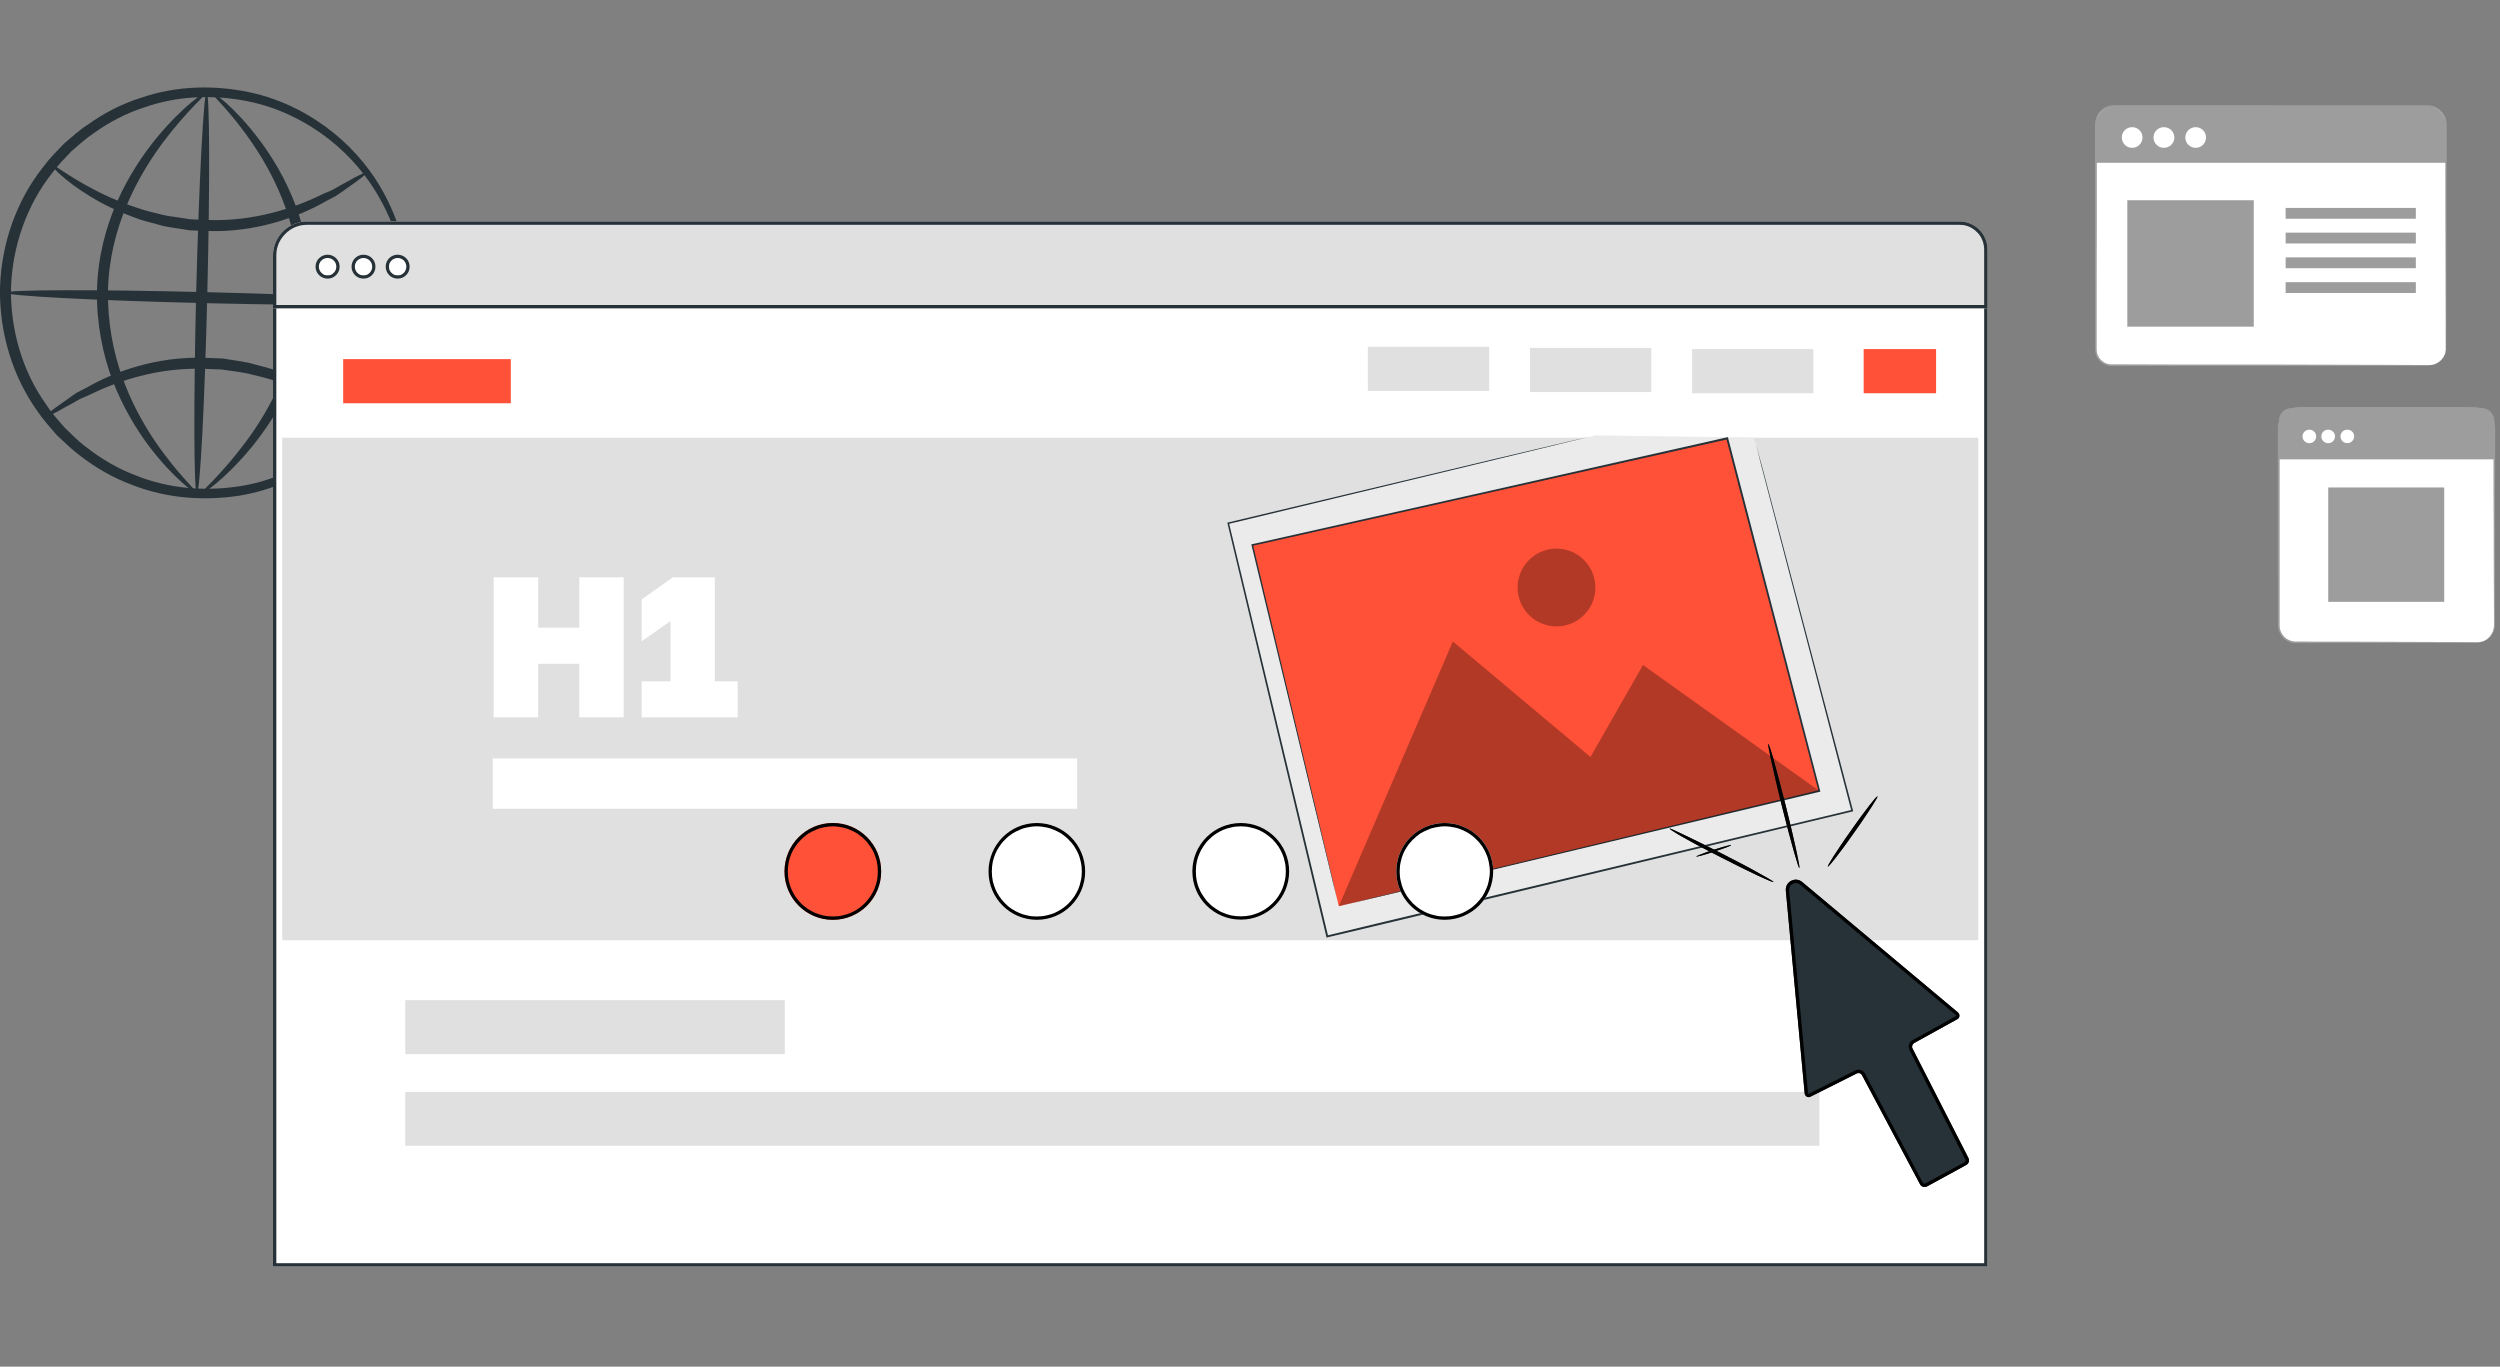 <svg width="150" height="82" viewBox="0 0 150 82" fill="none" xmlns="http://www.w3.org/2000/svg" xmlns:xlink="http://www.w3.org/1999/xlink">
	<rect x="0" y="0" width="150" height="82" fill="#808080" stroke="none"/>
	<desc>
			Created with Pixso.
	</desc>
	<defs>
		<clipPath id="clip1024_30559">
			<rect id="2" width="150" height="82" fill="white" fill-opacity="0"/>
		</clipPath>
	</defs>
	<g clip-path="url(#clip1024_30559)">
		<path id="path" d="M24.42 17.87C24.4 17.87 24.37 17.6 24.34 17.1C24.33 16.85 24.3 16.54 24.23 16.18C24.18 15.82 24.13 15.4 23.99 14.95C23.79 14.02 23.37 12.93 22.71 11.77C22.04 10.61 21.07 9.4 19.75 8.36C18.43 7.33 16.76 6.45 14.83 6.07C12.91 5.69 10.73 5.71 8.64 6.45C7.59 6.79 6.58 7.31 5.64 7.98C5.15 8.3 4.73 8.7 4.28 9.08C3.88 9.51 3.45 9.93 3.1 10.42C1.62 12.3 0.74 14.75 0.66 17.29C0.62 19.83 1.37 22.32 2.77 24.27C3.09 24.78 3.5 25.22 3.88 25.66C4.31 26.07 4.71 26.49 5.18 26.83C6.08 27.54 7.08 28.12 8.11 28.51C10.16 29.35 12.33 29.47 14.27 29.19C16.22 28.91 17.93 28.1 19.3 27.14C20.67 26.17 21.69 25 22.41 23.88C23.13 22.75 23.6 21.68 23.85 20.77C24.01 20.32 24.08 19.9 24.15 19.54C24.24 19.19 24.28 18.88 24.3 18.63C24.36 18.13 24.4 17.87 24.42 17.87C24.45 17.87 24.45 18.13 24.43 18.64C24.43 18.9 24.41 19.21 24.35 19.58C24.29 19.94 24.24 20.37 24.1 20.83C23.88 21.78 23.44 22.9 22.73 24.08C22.01 25.25 20.98 26.48 19.57 27.52C18.17 28.54 16.4 29.41 14.36 29.74C12.33 30.05 10.05 29.94 7.89 29.08C6.8 28.67 5.75 28.08 4.79 27.33C4.3 26.97 3.87 26.53 3.41 26.11C3.01 25.64 2.58 25.18 2.23 24.65C0.76 22.59 -0.05 19.96 0 17.27C0.08 14.59 1.01 12 2.59 10.02C2.96 9.51 3.41 9.07 3.84 8.62C4.31 8.22 4.76 7.8 5.28 7.47C6.27 6.76 7.34 6.22 8.45 5.87C10.65 5.11 12.94 5.11 14.94 5.53C16.96 5.95 18.69 6.9 20.04 7.99C21.4 9.1 22.37 10.37 23.03 11.58C23.68 12.8 24.08 13.94 24.24 14.89C24.36 15.36 24.39 15.79 24.43 16.16C24.48 16.53 24.48 16.84 24.47 17.1C24.46 17.6 24.45 17.87 24.42 17.87Z" fill="#263238" fill-opacity="1" fill-rule="nonzero"/>
		<path id="path" d="M22.01 10.34C22.04 10.38 21.82 10.57 21.4 10.88C21.17 11.04 20.91 11.23 20.63 11.43C20.47 11.54 20.31 11.66 20.13 11.77C19.94 11.87 19.75 11.97 19.54 12.08C17.93 13.01 15.37 13.96 12.46 13.86C12.09 13.85 11.74 13.83 11.38 13.82C11.04 13.76 10.69 13.71 10.35 13.66C10.19 13.63 10.02 13.6 9.85 13.57C9.69 13.53 9.53 13.49 9.37 13.44C9.06 13.36 8.74 13.28 8.45 13.19C7.26 12.77 6.24 12.3 5.44 11.8C3.83 10.83 3.04 9.94 3.1 9.88C3.17 9.8 4.04 10.55 5.67 11.39C6.48 11.82 7.48 12.24 8.63 12.6C8.92 12.69 9.22 12.75 9.52 12.83C9.68 12.87 9.83 12.91 9.99 12.94C10.14 12.97 10.3 12.99 10.46 13.01C10.79 13.06 11.12 13.11 11.45 13.16C11.78 13.17 12.12 13.19 12.47 13.2C15.24 13.3 17.7 12.47 19.33 11.66C19.54 11.57 19.74 11.48 19.93 11.4C20.11 11.31 20.28 11.2 20.44 11.11C20.74 10.95 21.02 10.8 21.26 10.66C21.72 10.42 21.99 10.3 22.01 10.34Z" fill="#263238" fill-opacity="1" fill-rule="nonzero"/>
		<path id="path" d="M2.73 24.99C2.71 24.95 2.92 24.76 3.34 24.45C3.57 24.29 3.83 24.1 4.12 23.9C4.27 23.79 4.43 23.67 4.61 23.56C4.8 23.46 5 23.36 5.21 23.25C6.82 22.32 9.37 21.37 12.29 21.47C12.65 21.48 13.01 21.5 13.36 21.51C13.71 21.57 14.05 21.62 14.39 21.67C14.56 21.7 14.73 21.73 14.89 21.76C15.05 21.8 15.21 21.84 15.37 21.89C15.69 21.97 16 22.05 16.3 22.14C17.48 22.55 18.5 23.03 19.31 23.53C20.92 24.5 21.71 25.39 21.65 25.45C21.58 25.52 20.7 24.78 19.08 23.94C18.27 23.51 17.26 23.09 16.12 22.73C15.83 22.64 15.53 22.58 15.22 22.5C15.07 22.46 14.92 22.42 14.76 22.39C14.6 22.36 14.44 22.34 14.28 22.31C13.96 22.27 13.63 22.22 13.3 22.17C12.96 22.16 12.62 22.14 12.28 22.13C9.5 22.03 7.05 22.86 5.42 23.67C5.21 23.76 5.01 23.85 4.82 23.93C4.63 24.02 4.47 24.13 4.31 24.22C4 24.38 3.73 24.53 3.49 24.67C3.03 24.91 2.76 25.03 2.73 24.99Z" fill="#263238" fill-opacity="1" fill-rule="nonzero"/>
		<path id="path" d="M24.42 18.15C24.41 18.33 19.01 18.35 12.36 18.19C5.71 18.03 0.32 17.75 0.32 17.56C0.33 17.38 5.72 17.36 12.38 17.53C19.03 17.69 24.42 17.97 24.42 18.15Z" fill="#263238" fill-opacity="1" fill-rule="nonzero"/>
		<path id="path" d="M11.81 29.61C11.63 29.61 11.61 24.21 11.77 17.56C11.94 10.91 12.22 5.52 12.4 5.52C12.58 5.53 12.6 10.92 12.44 17.58C12.28 24.23 12 29.62 11.81 29.61Z" fill="#263238" fill-opacity="1" fill-rule="nonzero"/>
		<path id="path" d="M11.81 29.59C11.77 29.66 10.44 28.76 8.91 26.73C8.15 25.71 7.36 24.4 6.75 22.82C6.16 21.24 5.78 19.38 5.82 17.42C5.86 15.45 6.35 13.61 7.04 12.07C7.73 10.53 8.59 9.26 9.39 8.28C11.01 6.32 12.35 5.45 12.4 5.52C12.46 5.6 11.25 6.58 9.76 8.57C9.02 9.57 8.23 10.82 7.6 12.32C6.97 13.81 6.52 15.56 6.48 17.43C6.45 19.3 6.78 21.08 7.33 22.61C7.87 24.14 8.6 25.43 9.29 26.46C10.69 28.51 11.88 29.52 11.81 29.59Z" fill="#263238" fill-opacity="1" fill-rule="nonzero"/>
		<path id="path" d="M12.67 5.53C12.71 5.46 14.04 6.36 15.57 8.4C16.33 9.41 17.13 10.72 17.73 12.31C18.33 13.89 18.7 15.75 18.66 17.71C18.62 19.67 18.13 21.51 17.44 23.05C16.75 24.6 15.89 25.86 15.09 26.84C13.47 28.8 12.13 29.67 12.08 29.6C12.02 29.53 13.23 28.54 14.72 26.55C15.46 25.56 16.25 24.31 16.88 22.81C17.51 21.31 17.96 19.56 18 17.69C18.04 15.83 17.7 14.05 17.15 12.52C16.61 10.98 15.88 9.69 15.19 8.67C13.8 6.61 12.6 5.6 12.67 5.53Z" fill="#263238" fill-opacity="1" fill-rule="nonzero"/>
		<path id="path" d="M148.64 38.54L137.75 38.54C137.18 38.54 136.73 38.08 136.73 37.52L136.73 25.68C136.73 25.02 137.27 24.48 137.93 24.48L148.46 24.48C149.12 24.48 149.66 25.02 149.66 25.68L149.66 37.52C149.66 38.08 149.2 38.54 148.64 38.54Z" fill="#FFFFFF" fill-opacity="1" fill-rule="nonzero"/>
		<path id="path" d="M148.64 38.54C148.64 38.54 148.69 38.54 148.77 38.52C148.86 38.51 148.99 38.48 149.14 38.4C149.28 38.31 149.45 38.16 149.55 37.93C149.67 37.7 149.63 37.4 149.64 37.08C149.63 35.75 149.62 33.85 149.62 31.5C149.61 30.32 149.61 29.03 149.61 27.64C149.61 27.29 149.61 26.94 149.61 26.58C149.61 26.41 149.61 26.23 149.61 26.04C149.6 25.86 149.62 25.67 149.59 25.5C149.54 25.15 149.31 24.83 148.99 24.66C148.83 24.58 148.64 24.53 148.46 24.53C148.27 24.53 148.08 24.53 147.88 24.53C146.32 24.53 144.69 24.53 142.99 24.54C142.14 24.54 141.28 24.54 140.41 24.54C139.97 24.54 139.53 24.54 139.09 24.54C138.86 24.54 138.64 24.54 138.42 24.54C138.2 24.54 137.96 24.52 137.76 24.55C137.33 24.61 136.96 24.93 136.84 25.34C136.77 25.54 136.79 25.76 136.78 25.98C136.78 26.2 136.78 26.42 136.78 26.64C136.78 27.51 136.78 28.38 136.78 29.23C136.78 30.92 136.78 32.56 136.78 34.11C136.78 34.89 136.78 35.65 136.78 36.39C136.78 36.76 136.78 37.12 136.78 37.48C136.76 37.83 136.94 38.16 137.22 38.34C137.36 38.42 137.52 38.48 137.68 38.49C137.84 38.5 138.02 38.49 138.18 38.49C138.52 38.5 138.84 38.5 139.17 38.5C139.81 38.5 140.43 38.5 141.02 38.5C143.37 38.51 145.27 38.51 146.59 38.52C147.25 38.52 147.76 38.53 148.11 38.53C148.28 38.53 148.41 38.53 148.51 38.53C148.6 38.54 148.64 38.54 148.64 38.54C148.64 38.54 148.6 38.53 148.51 38.53C148.41 38.54 148.28 38.55 148.11 38.55C147.76 38.56 147.25 38.56 146.6 38.56C145.27 38.57 143.37 38.57 141.02 38.58C140.43 38.58 139.81 38.58 139.17 38.58C138.84 38.59 138.52 38.59 138.18 38.59C138.01 38.59 137.85 38.59 137.67 38.58C137.5 38.58 137.32 38.51 137.17 38.42C136.86 38.22 136.66 37.85 136.68 37.48C136.68 37.12 136.68 36.76 136.68 36.39C136.68 35.65 136.68 34.89 136.67 34.11C136.67 32.56 136.67 30.92 136.67 29.23C136.67 28.38 136.67 27.51 136.67 26.64C136.67 26.42 136.67 26.2 136.67 25.98C136.67 25.87 136.67 25.76 136.67 25.65C136.67 25.53 136.7 25.42 136.73 25.31C136.86 24.86 137.27 24.5 137.74 24.44C137.86 24.42 137.97 24.42 138.08 24.42L138.42 24.42C138.64 24.42 138.86 24.42 139.09 24.42C139.53 24.42 139.97 24.42 140.41 24.42C141.28 24.42 142.15 24.42 142.99 24.42C144.69 24.42 146.32 24.42 147.88 24.42C148.08 24.42 148.27 24.43 148.46 24.43C148.66 24.43 148.86 24.48 149.04 24.57C149.39 24.75 149.64 25.1 149.69 25.49C149.72 25.68 149.71 25.86 149.71 26.04C149.71 26.23 149.71 26.41 149.71 26.58C149.71 26.94 149.71 27.29 149.71 27.64C149.7 29.03 149.7 30.32 149.7 31.5C149.69 33.85 149.68 35.75 149.68 37.08C149.68 37.24 149.68 37.4 149.68 37.54C149.67 37.69 149.64 37.83 149.59 37.94C149.48 38.18 149.29 38.31 149.14 38.4C148.99 38.48 148.86 38.52 148.77 38.52C148.68 38.53 148.64 38.54 148.64 38.54Z" fill="#9D9D9D" fill-opacity="1" fill-rule="nonzero"/>
		<path id="path" d="M149.66 27.56L136.73 27.56L136.73 25.25C136.73 24.82 137.07 24.48 137.5 24.48L148.89 24.48C149.31 24.48 149.66 24.82 149.66 25.25L149.66 27.56Z" fill="#9D9D9D" fill-opacity="1" fill-rule="nonzero"/>
		<path id="path" d="M138.97 26.18C138.97 26.41 138.79 26.59 138.56 26.59C138.34 26.59 138.15 26.41 138.15 26.18C138.15 25.96 138.34 25.78 138.56 25.78C138.79 25.78 138.97 25.96 138.97 26.18Z" fill="#FFFFFF" fill-opacity="1" fill-rule="nonzero"/>
		<path id="path" d="M140.1 26.18C140.1 26.41 139.92 26.59 139.69 26.59C139.46 26.59 139.28 26.41 139.28 26.18C139.28 25.96 139.46 25.78 139.69 25.78C139.92 25.78 140.1 25.96 140.1 26.18Z" fill="#FFFFFF" fill-opacity="1" fill-rule="nonzero"/>
		<path id="path" d="M141.25 26.18C141.25 26.41 141.06 26.59 140.84 26.59C140.61 26.59 140.43 26.41 140.43 26.18C140.43 25.96 140.61 25.78 140.84 25.78C141.07 25.78 141.25 25.96 141.25 26.18Z" fill="#FFFFFF" fill-opacity="1" fill-rule="nonzero"/>
		<rect id="rect" x="139.694" y="29.248" width="6.959" height="6.862" fill="#9D9D9D" fill-opacity="1"/>
		<path id="path" d="M145.74 21.91L126.77 21.91C126.21 21.91 125.75 21.45 125.75 20.89L125.75 7.57C125.75 6.9 126.29 6.36 126.96 6.36L145.56 6.36C146.22 6.36 146.76 6.9 146.76 7.57L146.76 20.89C146.76 21.45 146.3 21.91 145.74 21.91Z" fill="#FFFFFF" fill-opacity="1" fill-rule="nonzero"/>
		<path id="path" d="M146.76 9.77L125.75 9.77L125.75 7.57C125.75 6.9 126.29 6.36 126.96 6.36L145.56 6.36C146.22 6.36 146.76 6.9 146.76 7.57L146.76 9.77Z" fill="#9D9D9D" fill-opacity="1" fill-rule="nonzero"/>
		<path id="path" d="M128.55 8.25C128.55 8.59 128.27 8.87 127.93 8.87C127.58 8.87 127.31 8.59 127.31 8.25C127.31 7.9 127.58 7.63 127.93 7.63C128.27 7.63 128.55 7.9 128.55 8.25Z" fill="#FFFFFF" fill-opacity="1" fill-rule="nonzero"/>
		<path id="path" d="M130.46 8.25C130.46 8.59 130.18 8.87 129.83 8.87C129.49 8.87 129.21 8.59 129.21 8.25C129.21 7.9 129.49 7.63 129.83 7.63C130.18 7.63 130.46 7.9 130.46 8.25Z" fill="#FFFFFF" fill-opacity="1" fill-rule="nonzero"/>
		<path id="path" d="M132.36 8.25C132.36 8.59 132.09 8.87 131.74 8.87C131.4 8.87 131.12 8.59 131.12 8.25C131.12 7.9 131.4 7.63 131.74 7.63C132.09 7.63 132.36 7.9 132.36 8.25Z" fill="#FFFFFF" fill-opacity="1" fill-rule="nonzero"/>
		<path id="path" d="M145.83 21.91C145.83 21.91 145.89 21.91 146.02 21.89C146.13 21.86 146.31 21.8 146.48 21.63C146.65 21.47 146.77 21.18 146.74 20.83C146.74 20.48 146.74 20.08 146.74 19.63C146.73 17.82 146.73 15.21 146.72 11.99C146.72 11.18 146.72 10.33 146.72 9.45C146.72 9.01 146.71 8.56 146.71 8.1C146.71 7.88 146.72 7.64 146.71 7.41C146.71 7.19 146.62 6.97 146.47 6.79C146.33 6.62 146.12 6.49 145.9 6.44C145.78 6.41 145.67 6.41 145.55 6.41C145.42 6.41 145.3 6.41 145.18 6.41C144.69 6.41 144.19 6.41 143.68 6.41C142.67 6.41 141.63 6.41 140.57 6.41C138.43 6.41 136.19 6.41 133.87 6.42C132.71 6.42 131.53 6.42 130.33 6.42C129.73 6.42 129.12 6.42 128.51 6.42C128.21 6.42 127.91 6.42 127.6 6.42L127.14 6.42C126.99 6.42 126.83 6.41 126.69 6.43C126.4 6.47 126.13 6.65 125.97 6.89C125.89 7.01 125.84 7.15 125.82 7.3C125.8 7.44 125.81 7.59 125.81 7.75C125.81 8.35 125.81 8.96 125.81 9.56C125.81 10.76 125.81 11.94 125.81 13.1C125.8 15.42 125.8 17.66 125.8 19.8C125.8 20.07 125.8 20.33 125.8 20.59C125.8 20.73 125.8 20.86 125.8 20.99C125.8 21.11 125.83 21.24 125.88 21.35C125.98 21.57 126.18 21.75 126.41 21.82C126.53 21.86 126.65 21.87 126.78 21.86C126.91 21.86 127.03 21.86 127.16 21.86C128.17 21.86 129.15 21.87 130.1 21.87C132 21.87 133.77 21.87 135.38 21.87C138.61 21.88 141.22 21.89 143.03 21.89C143.93 21.89 144.63 21.9 145.11 21.9C145.34 21.9 145.52 21.9 145.65 21.91C145.77 21.91 145.83 21.91 145.83 21.91C145.83 21.91 145.77 21.9 145.65 21.91C145.52 21.91 145.34 21.9 145.11 21.9C144.63 21.9 143.93 21.93 143.03 21.93C141.22 21.93 138.61 21.94 135.38 21.95C133.77 21.95 132 21.95 130.1 21.95C129.15 21.95 128.17 21.96 127.16 21.96C127.03 21.96 126.91 21.96 126.78 21.96C126.65 21.96 126.51 21.96 126.39 21.91C126.13 21.83 125.91 21.64 125.79 21.39C125.74 21.26 125.71 21.13 125.71 20.99C125.71 20.86 125.71 20.73 125.71 20.59C125.71 20.33 125.71 20.07 125.71 19.8C125.7 17.66 125.7 15.42 125.7 13.1C125.7 11.94 125.7 10.76 125.7 9.56C125.7 8.96 125.7 8.35 125.7 7.75C125.7 7.59 125.69 7.44 125.72 7.28C125.74 7.12 125.8 6.97 125.88 6.83C126.06 6.56 126.35 6.37 126.67 6.33C126.83 6.3 126.99 6.32 127.14 6.31L127.6 6.31C127.9 6.31 128.21 6.31 128.51 6.31C129.12 6.31 129.73 6.31 130.33 6.31C131.53 6.31 132.71 6.31 133.87 6.31C136.19 6.31 138.43 6.32 140.57 6.32C141.63 6.32 142.67 6.32 143.68 6.32C144.19 6.32 144.69 6.32 145.18 6.32C145.3 6.32 145.42 6.32 145.55 6.32C145.67 6.32 145.8 6.32 145.92 6.35C146.16 6.4 146.38 6.55 146.54 6.73C146.7 6.93 146.79 7.16 146.8 7.41C146.8 7.65 146.8 7.87 146.8 8.1C146.8 8.56 146.8 9.01 146.8 9.45C146.8 10.33 146.79 11.18 146.79 11.99C146.79 15.21 146.78 17.82 146.78 19.63C146.77 20.08 146.77 20.48 146.77 20.83C146.8 21.18 146.65 21.47 146.48 21.63C146.3 21.8 146.13 21.86 146.02 21.89C145.89 21.91 145.83 21.91 145.83 21.91Z" fill="#9D9D9D" fill-opacity="1" fill-rule="nonzero"/>
		<rect id="rect" x="127.639" y="12.014" width="7.586" height="7.586" fill="#9D9D9D" fill-opacity="1"/>
		<rect id="rect" x="137.138" y="12.475" width="7.812" height="0.649" fill="#9D9D9D" fill-opacity="1"/>
		<rect id="rect" x="137.138" y="13.959" width="7.812" height="0.649" fill="#9D9D9D" fill-opacity="1"/>
		<rect id="rect" x="137.138" y="15.443" width="7.812" height="0.649" fill="#9D9D9D" fill-opacity="1"/>
		<rect id="rect" x="137.138" y="16.93" width="7.812" height="0.649" fill="#9D9D9D" fill-opacity="1"/>
		<path id="path" d="M119.25 75.99L16.38 75.99L16.38 15.45C16.38 14.26 17.35 13.29 18.55 13.29L117.08 13.29C118.28 13.29 119.25 14.26 119.25 15.45L119.25 75.99Z" fill="#FFFFFF" fill-opacity="1" fill-rule="nonzero"/>
		<path id="path" d="M16.58 75.99L16.38 75.99L16.38 15.45C16.38 14.26 17.35 13.29 18.55 13.29L117.08 13.29C118.28 13.29 119.25 14.26 119.25 15.45L119.25 75.79L119.25 75.99L16.58 75.99ZM16.58 75.79L119.05 75.79L119.05 15.45C119.05 15.31 119.03 15.16 119 15.02C118.97 14.91 118.94 14.8 118.89 14.69C118.85 14.58 118.79 14.48 118.73 14.38C118.65 14.26 118.57 14.16 118.47 14.06C118.38 13.97 118.27 13.88 118.16 13.81C118.06 13.74 117.96 13.69 117.85 13.64C117.74 13.6 117.63 13.56 117.52 13.54C117.38 13.5 117.23 13.49 117.08 13.49L18.55 13.49C18.4 13.49 18.25 13.5 18.11 13.54C18 13.56 17.89 13.6 17.78 13.64C17.67 13.69 17.57 13.75 17.47 13.81C17.36 13.88 17.25 13.97 17.16 14.06C17.06 14.16 16.97 14.26 16.9 14.38C16.84 14.48 16.78 14.58 16.73 14.69C16.69 14.8 16.65 14.91 16.63 15.02C16.6 15.16 16.58 15.31 16.58 15.45L16.58 75.79Z" fill="#263238" fill-opacity="1" fill-rule="evenodd"/>
		<path id="path" d="M119.25 18.5L16.38 18.5L16.38 15.33C16.38 14.2 17.3 13.29 18.42 13.29L117.57 13.29C118.5 13.29 119.25 14.04 119.25 14.97L119.25 18.5Z" fill="#E0E0E0" fill-opacity="1" fill-rule="nonzero"/>
		<path id="path" d="M119.05 18.5L119.25 18.5L119.25 14.97C119.25 14.04 118.5 13.29 117.57 13.29L18.42 13.29C17.3 13.29 16.38 14.2 16.38 15.33L16.38 18.5L119.05 18.5ZM119.05 18.3L119.05 14.97C119.05 14.85 119.04 14.74 119.01 14.64C118.99 14.55 118.97 14.47 118.93 14.39C118.9 14.31 118.86 14.23 118.81 14.16C118.75 14.07 118.69 13.99 118.61 13.92C118.54 13.85 118.46 13.78 118.38 13.73C118.31 13.68 118.23 13.64 118.14 13.6C118.06 13.57 117.98 13.54 117.9 13.52C117.79 13.5 117.68 13.49 117.57 13.49L18.42 13.49C18.29 13.49 18.15 13.5 18.01 13.53C17.91 13.56 17.81 13.59 17.71 13.63C17.6 13.67 17.51 13.73 17.41 13.79C17.31 13.86 17.21 13.94 17.12 14.03C17.03 14.12 16.95 14.22 16.88 14.32C16.82 14.41 16.77 14.51 16.72 14.61C16.68 14.71 16.65 14.82 16.62 14.92C16.59 15.05 16.58 15.19 16.58 15.33L16.58 18.3L119.05 18.3Z" fill="#263238" fill-opacity="1" fill-rule="evenodd"/>
		<path id="path" d="M20.38 16C20.38 16.4 20.05 16.72 19.66 16.72C19.26 16.72 18.93 16.4 18.93 16C18.93 15.6 19.26 15.28 19.66 15.28C20.05 15.28 20.38 15.6 20.38 16Z" fill="#FFFFFF" fill-opacity="1" fill-rule="nonzero"/>
		<path id="path" d="M20.38 16C20.38 16.4 20.05 16.72 19.66 16.72C19.26 16.72 18.93 16.4 18.93 16C18.93 15.6 19.26 15.28 19.66 15.28C20.05 15.28 20.38 15.6 20.38 16ZM19.86 16.49C19.79 16.51 19.73 16.52 19.66 16.52C19.58 16.52 19.52 16.51 19.45 16.49C19.39 16.46 19.34 16.42 19.29 16.37C19.23 16.32 19.2 16.26 19.17 16.2C19.15 16.14 19.13 16.07 19.13 16C19.13 15.93 19.15 15.86 19.17 15.8C19.2 15.74 19.23 15.68 19.29 15.63C19.34 15.58 19.39 15.54 19.45 15.52C19.52 15.49 19.58 15.48 19.66 15.48C19.73 15.48 19.79 15.49 19.86 15.52C19.92 15.54 19.97 15.58 20.02 15.63C20.08 15.68 20.11 15.74 20.14 15.8C20.16 15.86 20.18 15.93 20.18 16C20.18 16.07 20.16 16.14 20.14 16.2C20.11 16.26 20.08 16.32 20.02 16.37C19.97 16.42 19.92 16.46 19.86 16.49Z" fill="#263238" fill-opacity="1" fill-rule="evenodd"/>
		<path id="path" d="M22.53 16C22.53 16.4 22.21 16.72 21.81 16.72C21.41 16.72 21.09 16.4 21.09 16C21.09 15.6 21.41 15.28 21.81 15.28C22.21 15.28 22.53 15.6 22.53 16Z" fill="#FFFFFF" fill-opacity="1" fill-rule="nonzero"/>
		<path id="path" d="M22.53 16C22.53 16.4 22.21 16.72 21.81 16.72C21.41 16.72 21.09 16.4 21.09 16C21.09 15.6 21.41 15.28 21.81 15.28C22.21 15.28 22.53 15.6 22.53 16ZM22.01 16.49C21.95 16.51 21.88 16.52 21.81 16.52C21.74 16.52 21.67 16.51 21.61 16.49C21.55 16.46 21.49 16.42 21.44 16.37C21.39 16.32 21.35 16.26 21.33 16.2C21.3 16.14 21.29 16.07 21.29 16C21.29 15.93 21.3 15.86 21.33 15.8C21.35 15.74 21.39 15.68 21.44 15.63C21.49 15.58 21.55 15.54 21.61 15.52C21.67 15.49 21.74 15.48 21.81 15.48C21.88 15.48 21.95 15.49 22.01 15.52C22.07 15.54 22.13 15.58 22.18 15.63C22.23 15.68 22.27 15.74 22.29 15.8C22.32 15.86 22.33 15.93 22.33 16C22.33 16.07 22.32 16.14 22.29 16.2C22.27 16.26 22.23 16.32 22.18 16.37C22.13 16.42 22.07 16.46 22.01 16.49Z" fill="#263238" fill-opacity="1" fill-rule="evenodd"/>
		<path id="path" d="M24.58 16C24.58 16.4 24.26 16.72 23.86 16.72C23.46 16.72 23.14 16.4 23.14 16C23.14 15.6 23.46 15.28 23.86 15.28C24.26 15.28 24.58 15.6 24.58 16Z" fill="#FFFFFF" fill-opacity="1" fill-rule="nonzero"/>
		<path id="path" d="M24.58 16C24.58 16.4 24.26 16.72 23.86 16.72C23.46 16.72 23.14 16.4 23.14 16C23.14 15.6 23.46 15.28 23.86 15.28C24.26 15.28 24.58 15.6 24.58 16ZM24.06 16.49C24 16.51 23.93 16.52 23.86 16.52C23.79 16.52 23.72 16.51 23.66 16.49C23.6 16.46 23.54 16.42 23.49 16.37C23.44 16.32 23.4 16.26 23.37 16.2C23.35 16.14 23.34 16.07 23.34 16C23.34 15.93 23.35 15.86 23.37 15.8C23.4 15.74 23.44 15.68 23.49 15.63C23.54 15.58 23.6 15.54 23.66 15.52C23.72 15.49 23.79 15.48 23.86 15.48C23.93 15.48 24 15.49 24.06 15.52C24.12 15.54 24.18 15.58 24.23 15.63C24.28 15.68 24.32 15.74 24.34 15.8C24.37 15.86 24.38 15.93 24.38 16C24.38 16.07 24.37 16.14 24.34 16.2C24.32 16.26 24.28 16.32 24.23 16.37C24.18 16.42 24.12 16.46 24.06 16.49Z" fill="#263238" fill-opacity="1" fill-rule="evenodd"/>
		<rect id="rect" x="24.316" y="60.01" width="22.772" height="3.235" fill="#E0E0E0" fill-opacity="1"/>
		<rect id="rect" x="24.316" y="65.514" width="84.848" height="3.235" fill="#E0E0E0" fill-opacity="1"/>
		<rect id="rect" x="16.932" y="26.26" width="101.764" height="30.154" fill="#E0E0E0" fill-opacity="1"/>
		<rect id="rect" x="20.59" y="21.547" width="10.058" height="2.649" fill="#FF5137" fill-opacity="1"/>
		<rect id="rect" x="111.82" y="20.945" width="4.345" height="2.649" fill="#FF5137" fill-opacity="1"/>
		<rect id="rect" x="101.525" y="20.945" width="7.281" height="2.649" fill="#E0E0E0" fill-opacity="1"/>
		<rect id="rect" x="91.798" y="20.875" width="7.281" height="2.649" fill="#E0E0E0" fill-opacity="1"/>
		<rect id="rect" x="82.07" y="20.805" width="7.281" height="2.649" fill="#E0E0E0" fill-opacity="1"/>
		<rect id="rect" x="29.564" y="45.506" width="35.067" height="3.019" fill="#FFFFFF" fill-opacity="1"/>
		<path id="polyline" d="M105.26 26.26L111.13 48.64L79.63 56.19L73.69 31.39L95.73 26.12L105.26 26.26Z" fill="#EBEBEB" fill-opacity="1" fill-rule="nonzero"/>
		<path id="path" d="M95.73 26.12C95.73 26.12 95.59 26.15 95.33 26.22C95.06 26.28 94.67 26.38 94.16 26.5C93.14 26.75 91.64 27.12 89.72 27.58C85.88 28.51 80.37 29.83 73.7 31.44L73.74 31.38C75.44 38.48 77.48 46.98 79.69 56.17L79.62 56.13C80.76 55.86 81.97 55.57 83.2 55.27C93.53 52.8 103.14 50.5 111.12 48.59L111.08 48.65C109.32 41.91 107.86 36.31 106.84 32.4C106.33 30.45 105.93 28.91 105.66 27.87C105.53 27.35 105.43 26.95 105.36 26.67C105.29 26.41 105.26 26.26 105.26 26.26C105.26 26.26 105.28 26.41 105.36 26.67C105.43 26.95 105.55 27.34 105.69 27.86C105.97 28.9 106.37 30.43 106.89 32.39C107.92 36.29 109.4 41.88 111.18 48.63L111.19 48.68L111.14 48.69C103.16 50.6 93.56 52.91 83.23 55.39C82 55.68 80.78 55.97 79.65 56.24L79.59 56.26L79.58 56.2C77.38 47.01 75.34 38.5 73.65 31.41L73.64 31.36L73.68 31.35C80.35 29.76 85.86 28.45 89.71 27.53C91.63 27.08 93.13 26.72 94.16 26.48C94.67 26.36 95.06 26.28 95.33 26.22C95.59 26.16 95.73 26.12 95.73 26.12Z" fill="#263238" fill-opacity="1" fill-rule="nonzero"/>
		<path id="polygon" d="M80.33 54.37L109.16 47.46L103.64 26.3L75.14 32.7L80.33 54.37Z" fill="#FF5137" fill-opacity="1" fill-rule="nonzero"/>
		<path id="path" d="M80.33 54.37C80.33 54.37 80.29 54.24 80.23 53.98C80.16 53.72 80.07 53.34 79.95 52.84C79.7 51.83 79.35 50.35 78.89 48.47C77.98 44.68 76.67 39.26 75.09 32.71L75.08 32.66L75.13 32.65C83.2 30.84 93.03 28.63 103.62 26.24L103.68 26.23L103.69 26.29C105.67 33.88 107.55 41.09 109.21 47.45L109.22 47.5L109.17 47.51C100.63 49.55 93.41 51.27 88.33 52.48C85.79 53.08 83.79 53.56 82.42 53.88C81.74 54.04 81.22 54.16 80.86 54.25C80.69 54.29 80.55 54.32 80.46 54.34C80.37 54.36 80.33 54.37 80.33 54.37C80.33 54.37 80.37 54.36 80.46 54.34C80.55 54.32 80.68 54.29 80.86 54.25C81.22 54.16 81.75 54.02 82.44 53.85C83.81 53.52 85.81 53.03 88.35 52.42C93.42 51.2 100.62 49.47 109.15 47.41L109.11 47.48C107.45 41.12 105.57 33.92 103.58 26.33L103.65 26.36C93.05 28.73 83.22 30.94 75.15 32.75L75.18 32.69C76.74 39.24 78.03 44.65 78.93 48.43C79.37 50.32 79.73 51.8 79.97 52.82C80.08 53.32 80.17 53.72 80.23 53.98C80.29 54.25 80.33 54.37 80.33 54.37Z" fill="#263238" fill-opacity="1" fill-rule="nonzero"/>
		<g opacity="0.3">
			<path id="polygon" d="M80.33 54.37L87.17 38.49L95.43 45.42L98.58 39.9L109.16 47.46L80.33 54.37Z" fill="#000000" fill-opacity="1" fill-rule="nonzero"/>
		</g>
		<g opacity="0.3">
			<path id="path" d="M95.66 34.71C95.96 35.96 95.19 37.22 93.94 37.52C92.68 37.82 91.42 37.05 91.12 35.8C90.82 34.54 91.59 33.28 92.85 32.98C94.1 32.68 95.36 33.45 95.66 34.71Z" fill="#000000" fill-opacity="1" fill-rule="nonzero"/>
		</g>
		<path id="path" d="M118.1 69.47L114.75 62.91C114.69 62.79 114.74 62.65 114.85 62.58L117.44 61.15C117.59 61.07 117.61 60.86 117.48 60.75L108.13 52.92C107.72 52.58 107.1 52.9 107.15 53.44L108.28 65.6C108.3 65.78 108.48 65.88 108.63 65.8L111.4 64.41C111.52 64.35 111.66 64.39 111.72 64.51L115.2 71.05C115.28 71.21 115.47 71.26 115.63 71.18L117.97 69.9C118.13 69.82 118.18 69.63 118.1 69.47Z" fill="#263238" fill-opacity="1" fill-rule="nonzero"/>
		<path id="path" d="M118.1 69.47L114.75 62.91C114.69 62.79 114.74 62.65 114.85 62.58L117.44 61.15C117.59 61.07 117.61 60.86 117.48 60.75L108.13 52.92C107.72 52.58 107.1 52.9 107.15 53.44L108.28 65.6C108.3 65.78 108.48 65.88 108.63 65.8L111.4 64.41C111.52 64.35 111.66 64.39 111.72 64.51L115.2 71.05C115.28 71.21 115.47 71.26 115.63 71.18L117.97 69.9C118.13 69.82 118.18 69.63 118.1 69.47ZM114.53 62.83C114.53 62.89 114.55 62.94 114.57 63L114.57 63L117.92 69.57L117.92 69.57C117.93 69.58 117.94 69.6 117.94 69.61C117.94 69.63 117.94 69.64 117.93 69.66C117.93 69.67 117.92 69.69 117.91 69.7C117.9 69.71 117.89 69.72 117.88 69.73L115.53 71C115.52 71.01 115.5 71.02 115.49 71.02C115.47 71.02 115.46 71.02 115.44 71.01C115.43 71.01 115.41 71 115.4 70.99C115.39 70.98 115.38 70.97 115.37 70.96L111.9 64.42C111.87 64.36 111.84 64.32 111.79 64.28C111.75 64.25 111.7 64.22 111.64 64.2C111.59 64.18 111.53 64.18 111.47 64.18C111.42 64.19 111.36 64.2 111.31 64.23L108.54 65.62C108.54 65.63 108.53 65.63 108.52 65.63C108.52 65.63 108.51 65.63 108.5 65.62C108.49 65.62 108.49 65.61 108.49 65.61C108.48 65.6 108.48 65.59 108.48 65.59L107.35 53.42C107.35 53.36 107.35 53.31 107.37 53.26C107.38 53.23 107.39 53.21 107.4 53.18C107.41 53.16 107.43 53.13 107.45 53.11C107.48 53.08 107.52 53.05 107.56 53.03C107.61 53 107.65 52.99 107.7 52.98C107.72 52.98 107.75 52.98 107.78 52.98C107.81 52.98 107.84 52.99 107.86 53C107.91 53.01 107.96 53.04 108.01 53.08L117.35 60.9C117.36 60.91 117.36 60.91 117.36 60.92C117.37 60.92 117.37 60.93 117.37 60.94C117.37 60.95 117.36 60.96 117.36 60.96C117.36 60.97 117.35 60.97 117.34 60.98L114.75 62.41C114.7 62.43 114.66 62.47 114.62 62.51C114.59 62.56 114.56 62.61 114.54 62.66C114.53 62.72 114.52 62.78 114.53 62.83Z" fill="#000000" fill-opacity="1" fill-rule="evenodd"/>
		<path id="path" d="M106.41 52.92C106.4 52.95 106.03 52.8 105.46 52.53C104.89 52.26 104.1 51.87 103.24 51.43C101.51 50.55 100.14 49.78 100.18 49.71C100.2 49.69 100.55 49.85 101.12 50.13C101.69 50.4 102.48 50.79 103.34 51.23C104.2 51.67 104.98 52.08 105.53 52.39C106.09 52.69 106.43 52.9 106.41 52.92Z" fill="#263238" fill-opacity="1" fill-rule="nonzero"/>
		<path id="path" d="M104.83 52C104.39 51.77 103.88 51.51 103.34 51.23C102.8 50.95 102.29 50.7 101.84 50.48C101.57 50.35 101.33 50.23 101.12 50.13C100.79 49.97 100.53 49.85 100.37 49.78C100.25 49.73 100.19 49.7 100.18 49.71C100.17 49.73 100.22 49.77 100.33 49.84C100.57 50 101.08 50.3 101.75 50.66C102.19 50.89 102.7 51.16 103.24 51.43C103.78 51.71 104.29 51.96 104.73 52.18C105 52.31 105.24 52.43 105.46 52.53C105.79 52.68 106.06 52.8 106.22 52.87C106.34 52.91 106.41 52.93 106.41 52.92C106.42 52.91 106.36 52.87 106.25 52.8C106.1 52.71 105.85 52.56 105.53 52.39C105.33 52.27 105.09 52.14 104.83 52Z" fill="#000000" fill-opacity="1" fill-rule="evenodd"/>
		<path id="path" d="M107.96 52.08C107.9 52.1 107.43 50.44 106.92 48.39C106.41 46.33 106.04 44.65 106.1 44.64C106.16 44.62 106.63 46.27 107.14 48.33C107.66 50.39 108.02 52.07 107.96 52.08Z" fill="#263238" fill-opacity="1" fill-rule="nonzero"/>
		<path id="path" d="M107.38 50.16C107.24 49.63 107.08 49.03 106.92 48.39C106.76 47.74 106.61 47.13 106.49 46.6C106.3 45.78 106.16 45.14 106.11 44.83C106.09 44.71 106.09 44.64 106.1 44.64C106.11 44.63 106.14 44.7 106.18 44.82C106.29 45.11 106.47 45.74 106.68 46.56C106.82 47.08 106.98 47.69 107.14 48.33C107.3 48.97 107.45 49.58 107.57 50.11C107.76 50.93 107.9 51.58 107.95 51.88C107.97 52.01 107.97 52.08 107.96 52.08C107.95 52.09 107.92 52.02 107.88 51.9C107.78 51.61 107.6 50.98 107.38 50.16Z" fill="#000000" fill-opacity="1" fill-rule="evenodd"/>
		<path id="path" d="M109.67 52C109.62 51.96 110.24 50.99 111.07 49.82C111.89 48.66 112.6 47.74 112.65 47.78C112.7 47.81 112.08 48.79 111.25 49.95C110.43 51.12 109.72 52.03 109.67 52Z" fill="#263238" fill-opacity="1" fill-rule="nonzero"/>
		<path id="path" d="M111.95 48.93C111.75 49.24 111.51 49.59 111.25 49.95C110.99 50.32 110.75 50.66 110.53 50.95C110.22 51.37 109.97 51.69 109.82 51.86C109.73 51.96 109.68 52 109.67 52C109.66 51.99 109.69 51.92 109.75 51.81C109.86 51.61 110.08 51.27 110.37 50.84C110.57 50.53 110.81 50.19 111.07 49.82C111.33 49.45 111.57 49.11 111.79 48.82C112.1 48.41 112.35 48.08 112.5 47.91C112.59 47.82 112.64 47.77 112.65 47.78C112.66 47.78 112.64 47.85 112.57 47.96C112.46 48.16 112.24 48.5 111.95 48.93Z" fill="#000000" fill-opacity="1" fill-rule="evenodd"/>
		<path id="path" d="M103.87 50.7C103.88 50.74 103.42 50.91 102.84 51.1C102.26 51.29 101.79 51.42 101.78 51.39C101.77 51.36 102.23 51.18 102.81 50.99C103.39 50.8 103.86 50.67 103.87 50.7Z" fill="#263238" fill-opacity="1" fill-rule="nonzero"/>
		<path id="path" d="M101.95 51.3C102.14 51.22 102.45 51.11 102.81 50.99C103.16 50.88 103.48 50.78 103.68 50.74C103.8 50.7 103.87 50.69 103.87 50.7C103.88 50.72 103.81 50.75 103.7 50.8C103.51 50.87 103.2 50.99 102.84 51.1C102.49 51.22 102.17 51.32 101.97 51.36C101.85 51.39 101.78 51.41 101.78 51.39C101.77 51.38 101.84 51.35 101.95 51.3Z" fill="#000000" fill-opacity="1" fill-rule="evenodd"/>
		<path id="path" d="M52.87 52.29C52.87 53.89 51.57 55.19 49.97 55.19C48.37 55.19 47.07 53.89 47.07 52.29C47.07 50.68 48.37 49.38 49.97 49.38C51.57 49.38 52.87 50.68 52.87 52.29Z" fill="#FF5137" fill-opacity="1" fill-rule="nonzero"/>
		<path id="path" d="M52.87 52.29C52.87 53.89 51.57 55.19 49.97 55.19C48.37 55.19 47.07 53.89 47.07 52.29C47.07 50.68 48.37 49.38 49.97 49.38C51.57 49.38 52.87 50.68 52.87 52.29ZM50.57 54.92C50.37 54.97 50.18 54.99 49.97 54.99C49.77 54.99 49.57 54.97 49.37 54.92C49.22 54.89 49.07 54.84 48.92 54.78C48.77 54.71 48.63 54.64 48.49 54.55C48.34 54.45 48.19 54.33 48.06 54.2C47.93 54.06 47.81 53.92 47.71 53.77C47.62 53.63 47.55 53.49 47.48 53.34C47.42 53.19 47.37 53.04 47.33 52.88C47.29 52.69 47.27 52.49 47.27 52.29C47.27 52.08 47.29 51.88 47.33 51.69C47.37 51.53 47.42 51.38 47.48 51.23C47.55 51.08 47.62 50.94 47.71 50.81C47.81 50.65 47.93 50.51 48.06 50.38C48.19 50.24 48.34 50.13 48.49 50.02C48.63 49.94 48.77 49.86 48.92 49.8C49.07 49.73 49.22 49.68 49.37 49.65C49.57 49.61 49.77 49.58 49.97 49.58C50.18 49.58 50.37 49.61 50.57 49.65C50.72 49.68 50.87 49.73 51.02 49.8C51.17 49.86 51.32 49.94 51.45 50.02C51.61 50.13 51.75 50.24 51.88 50.38C52.02 50.51 52.13 50.65 52.23 50.81C52.32 50.94 52.4 51.08 52.46 51.23C52.52 51.38 52.57 51.53 52.61 51.69C52.65 51.88 52.67 52.08 52.67 52.29C52.67 52.49 52.65 52.69 52.61 52.88C52.57 53.04 52.52 53.19 52.46 53.34C52.4 53.49 52.32 53.63 52.23 53.77C52.13 53.92 52.02 54.06 51.88 54.2C51.75 54.33 51.61 54.45 51.45 54.55C51.32 54.64 51.17 54.71 51.02 54.78C50.87 54.84 50.72 54.89 50.57 54.92Z" fill="#000000" fill-opacity="1" fill-rule="evenodd"/>
		<path id="path" d="M65.11 52.29C65.11 53.89 63.81 55.19 62.21 55.19C60.61 55.19 59.31 53.89 59.31 52.29C59.31 50.68 60.61 49.38 62.21 49.38C63.81 49.38 65.11 50.68 65.11 52.29Z" fill="#FFFFFF" fill-opacity="1" fill-rule="nonzero"/>
		<path id="path" d="M65.11 52.29C65.11 53.89 63.81 55.19 62.21 55.19C60.61 55.19 59.31 53.89 59.31 52.29C59.31 50.68 60.61 49.38 62.21 49.38C63.81 49.38 65.11 50.68 65.11 52.29ZM62.81 54.92C62.61 54.97 62.41 54.99 62.21 54.99C62 54.99 61.8 54.97 61.61 54.92C61.46 54.89 61.3 54.84 61.16 54.78C61.01 54.71 60.86 54.64 60.73 54.55C60.57 54.45 60.43 54.33 60.3 54.2C60.16 54.06 60.05 53.92 59.95 53.77C59.86 53.63 59.78 53.49 59.72 53.34C59.66 53.19 59.61 53.04 59.57 52.88C59.53 52.69 59.51 52.49 59.51 52.29C59.51 52.08 59.53 51.88 59.57 51.69C59.61 51.53 59.66 51.38 59.72 51.23C59.78 51.08 59.86 50.94 59.95 50.81C60.05 50.65 60.16 50.51 60.3 50.38C60.43 50.24 60.57 50.13 60.73 50.02C60.86 49.94 61.01 49.86 61.16 49.8C61.3 49.73 61.46 49.68 61.61 49.65C61.8 49.61 62 49.58 62.21 49.58C62.41 49.58 62.61 49.61 62.81 49.65C62.96 49.68 63.11 49.73 63.26 49.8C63.41 49.86 63.55 49.94 63.69 50.02C63.84 50.13 63.99 50.24 64.12 50.38C64.25 50.51 64.37 50.65 64.47 50.81C64.56 50.94 64.63 51.08 64.7 51.23C64.76 51.38 64.81 51.53 64.84 51.69C64.89 51.88 64.91 52.08 64.91 52.29C64.91 52.49 64.89 52.69 64.84 52.88C64.81 53.04 64.76 53.19 64.7 53.34C64.63 53.49 64.56 53.63 64.47 53.77C64.37 53.92 64.25 54.06 64.12 54.2C63.99 54.33 63.84 54.45 63.69 54.55C63.55 54.64 63.41 54.71 63.26 54.78C63.11 54.84 62.96 54.89 62.81 54.92Z" fill="#000000" fill-opacity="1" fill-rule="evenodd"/>
		<path id="path" d="M77.35 52.28C77.35 53.89 76.05 55.18 74.45 55.18C72.84 55.18 71.54 53.89 71.54 52.28C71.54 50.68 72.84 49.38 74.45 49.38C76.05 49.38 77.35 50.68 77.35 52.28Z" fill="#FFFFFF" fill-opacity="1" fill-rule="nonzero"/>
		<path id="path" d="M77.35 52.28C77.35 53.89 76.05 55.18 74.45 55.18C72.84 55.18 71.54 53.89 71.54 52.28C71.54 50.68 72.84 49.38 74.45 49.38C76.05 49.38 77.35 50.68 77.35 52.28ZM75.04 54.92C74.85 54.96 74.65 54.98 74.45 54.98C74.24 54.98 74.04 54.96 73.85 54.92C73.69 54.88 73.54 54.83 73.4 54.77C73.24 54.71 73.1 54.63 72.97 54.54C72.81 54.44 72.67 54.33 72.54 54.19C72.4 54.06 72.29 53.92 72.19 53.76C72.1 53.63 72.02 53.49 71.96 53.33C71.89 53.19 71.85 53.03 71.81 52.88C71.77 52.69 71.75 52.49 71.75 52.28C71.75 52.08 71.77 51.88 71.81 51.68C71.85 51.53 71.89 51.38 71.96 51.23C72.02 51.08 72.1 50.94 72.19 50.8C72.29 50.65 72.4 50.5 72.54 50.37C72.67 50.24 72.81 50.12 72.97 50.02C73.1 49.93 73.24 49.86 73.4 49.79C73.54 49.73 73.69 49.68 73.85 49.65C74.04 49.6 74.24 49.58 74.45 49.58C74.65 49.58 74.85 49.6 75.04 49.65C75.2 49.68 75.35 49.73 75.5 49.79C75.65 49.86 75.79 49.93 75.93 50.02C76.08 50.12 76.22 50.24 76.36 50.37C76.49 50.5 76.61 50.65 76.71 50.8C76.8 50.94 76.87 51.08 76.94 51.23C77 51.38 77.05 51.53 77.08 51.68C77.13 51.88 77.15 52.08 77.15 52.28C77.15 52.49 77.13 52.69 77.08 52.88C77.05 53.03 77 53.19 76.94 53.33C76.87 53.49 76.8 53.63 76.71 53.76C76.61 53.92 76.49 54.06 76.36 54.19C76.22 54.33 76.08 54.44 75.93 54.54C75.79 54.63 75.65 54.71 75.5 54.77C75.35 54.83 75.2 54.88 75.04 54.92Z" fill="#000000" fill-opacity="1" fill-rule="evenodd"/>
		<path id="path" d="M89.59 52.29C89.59 53.89 88.29 55.19 86.68 55.19C85.08 55.19 83.78 53.89 83.78 52.29C83.78 50.68 85.08 49.38 86.68 49.38C88.29 49.38 89.59 50.68 89.59 52.29Z" fill="#FFFFFF" fill-opacity="1" fill-rule="nonzero"/>
		<path id="path" d="M89.59 52.29C89.59 53.89 88.29 55.19 86.68 55.19C85.08 55.19 83.78 53.89 83.78 52.29C83.78 50.68 85.08 49.38 86.68 49.38C88.29 49.38 89.59 50.68 89.59 52.29ZM87.28 54.92C87.09 54.97 86.89 54.99 86.68 54.99C86.48 54.99 86.28 54.97 86.09 54.92C85.93 54.89 85.78 54.84 85.63 54.78C85.48 54.71 85.34 54.64 85.2 54.55C85.05 54.45 84.91 54.33 84.77 54.2C84.64 54.06 84.52 53.92 84.42 53.77C84.33 53.63 84.26 53.49 84.19 53.34C84.13 53.19 84.08 53.04 84.05 52.88C84 52.69 83.98 52.49 83.98 52.29C83.98 52.08 84 51.88 84.05 51.69C84.08 51.53 84.13 51.38 84.19 51.23C84.26 51.08 84.33 50.94 84.42 50.81C84.52 50.65 84.64 50.51 84.77 50.38C84.91 50.24 85.05 50.13 85.2 50.02C85.34 49.94 85.48 49.86 85.63 49.8C85.78 49.73 85.93 49.68 86.09 49.65C86.28 49.61 86.48 49.58 86.68 49.58C86.89 49.58 87.09 49.61 87.28 49.65C87.44 49.68 87.59 49.73 87.74 49.8C87.89 49.86 88.03 49.94 88.16 50.02C88.32 50.13 88.46 50.24 88.59 50.38C88.73 50.51 88.84 50.65 88.95 50.81C89.03 50.94 89.11 51.08 89.17 51.23C89.24 51.38 89.29 51.53 89.32 51.69C89.36 51.88 89.39 52.08 89.39 52.29C89.39 52.49 89.36 52.69 89.32 52.88C89.29 53.04 89.24 53.19 89.17 53.34C89.11 53.49 89.03 53.63 88.95 53.77C88.84 53.92 88.73 54.06 88.59 54.2C88.46 54.33 88.32 54.45 88.16 54.55C88.03 54.64 87.89 54.71 87.74 54.78C87.59 54.84 87.44 54.89 87.28 54.92Z" fill="#000000" fill-opacity="1" fill-rule="evenodd"/>
		<path id="H1" d="M29.62 34.64L29.62 43.04L32.29 43.04L32.29 39.83L34.76 39.83L34.76 43.04L37.42 43.04L37.42 34.64L34.76 34.64L34.76 37.66L32.29 37.66L32.29 34.64L29.62 34.64ZM38.5 40.88L38.5 43.04L44.26 43.04L44.26 40.88L42.89 40.88L42.89 34.64L40.37 34.64L38.5 35.97L38.5 38.48L40.23 37.26L40.23 40.88L38.5 40.88Z" fill="#FFFFFF" fill-opacity="1" fill-rule="evenodd"/>
	</g>
</svg>
